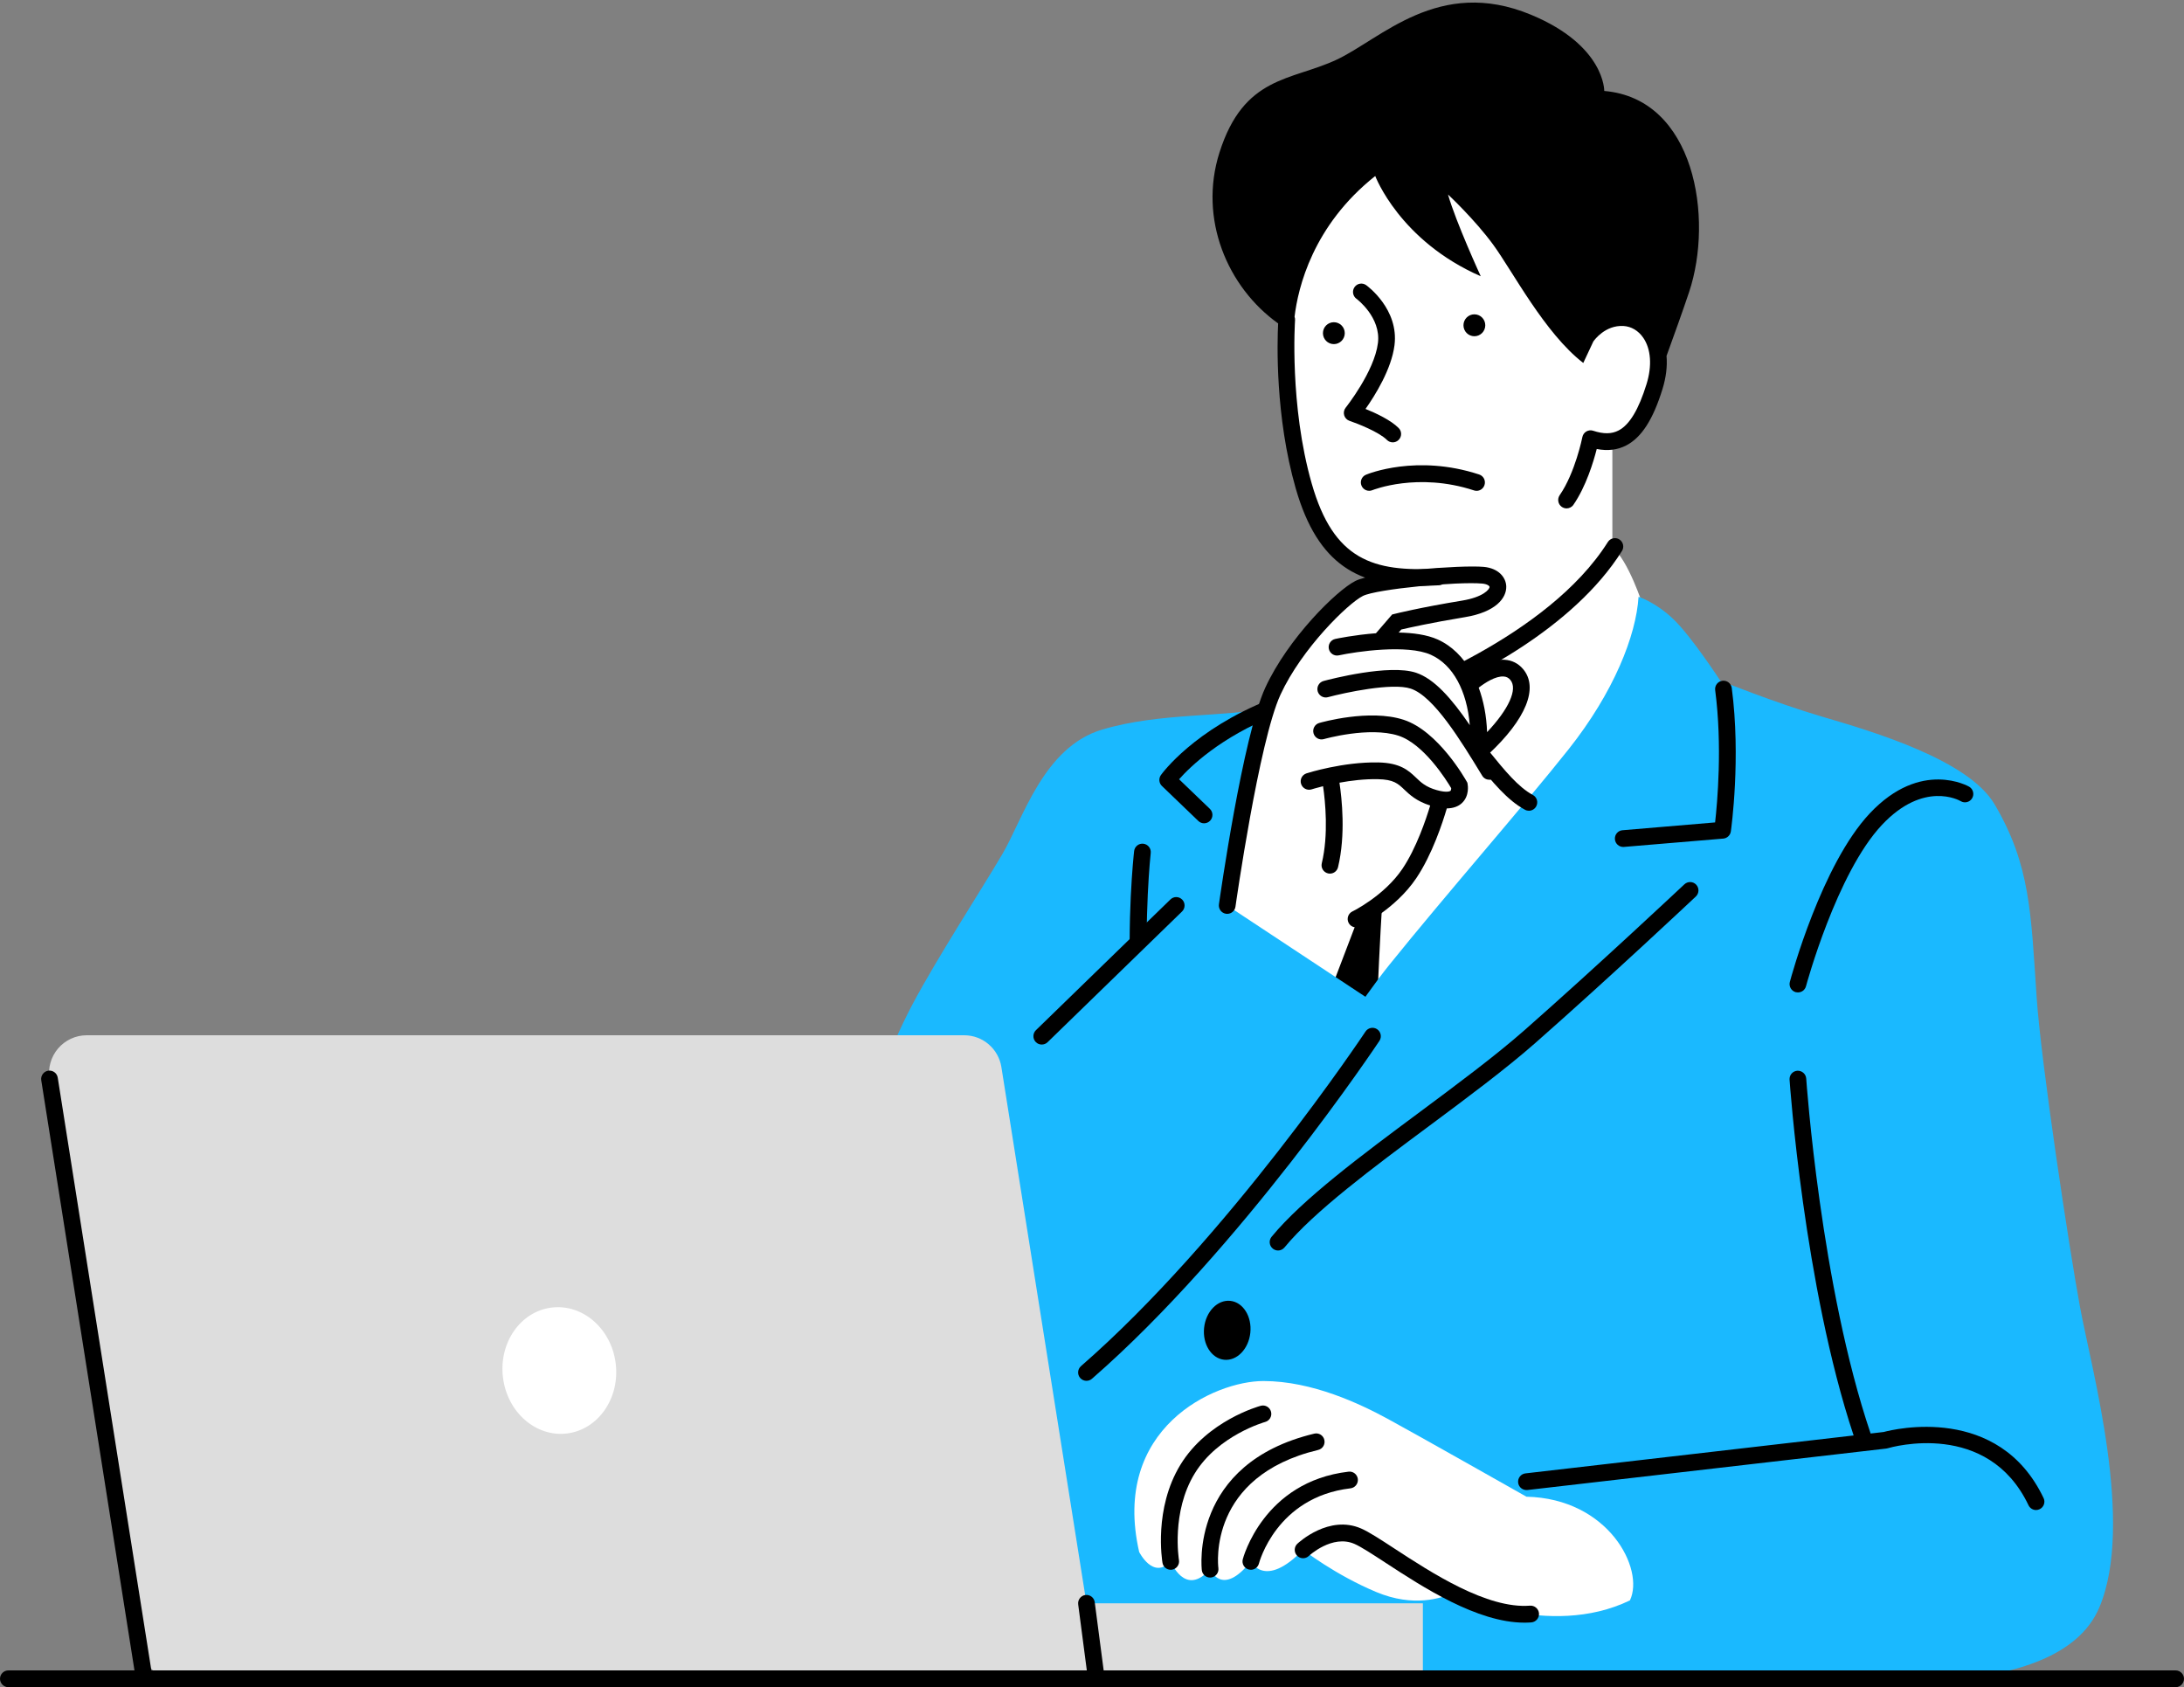 <svg width="189" height="146" viewBox="0 0 189 146" fill="none" xmlns="http://www.w3.org/2000/svg">
<rect x="0" y="0" width="189" height="146" fill="#808080" stroke="none"/>
<g clip-path="url(#clip0_45_67)">
<path d="M123.121 10.762C129.741 10.762 142.146 23.193 143.111 28.59C143.111 28.59 144.964 34.715 139.531 38.221V47.373C140.913 48.458 142.179 52.407 142.179 52.407C142.179 52.407 142.87 64.576 137.39 72.325C131.908 80.075 118.489 92.655 110.141 92.534C101.794 92.414 102.848 71.607 104.911 67.737C106.973 63.866 114.473 58.809 114.473 58.809C114.473 58.809 116.973 52.617 119.259 52.859L119.501 49.474C119.501 49.474 113.515 48.138 112.433 40.385C111.353 32.634 111.116 26.005 111.274 22.496C111.43 18.99 116.744 10.763 123.123 10.763L123.121 10.762Z" fill="white"/>
<path d="M116.441 62.302C116.441 62.302 114.633 64.86 115.297 68.826C115.297 68.826 114.342 70.985 112.311 73.905C110.607 76.356 106.745 83.279 105.601 88.665C104.456 94.045 104.517 105.633 107.709 105.707C110.902 105.783 119.153 87.456 119.153 87.456C119.153 87.456 119.64 74.511 120.304 70.277C120.304 70.277 122.732 67.98 126.488 63.502C126.488 63.502 123.099 60.465 120.916 60.592C118.73 60.72 116.441 62.302 116.441 62.302Z" fill="black"/>
<path d="M172.609 69.598C175.707 74.872 175.751 78.961 176.251 86.334C176.63 91.944 179.047 107.937 180.004 113.117C181.019 118.596 184.74 131.848 181.67 139.104C178.073 147.612 159.381 145.273 156.012 145.273H93.984C93.984 145.273 92.352 139.527 92.199 132.694C92.199 132.694 81.006 131.855 76.135 131.941C71.266 132.027 67.833 127.251 67.826 118.663C67.819 111.138 69.796 109.574 72.069 103.663C74.338 97.75 76.799 90.976 78.969 86.903C81.136 82.829 84.971 76.925 86.746 73.903C88.524 70.878 90.299 64.648 95.372 63.136C100.448 61.625 105.994 62.109 110.149 61.201L114.571 58.903C114.571 58.903 109.695 66.463 107.736 77.651C105.778 88.844 105.778 97.595 107.675 103.153C107.675 103.153 115.332 89.577 120.233 83.488C125.137 77.398 131.847 69.752 135.752 64.828C139.657 59.902 141.586 55.003 141.797 51.647C141.797 51.647 143.244 52.083 144.807 53.573C146.37 55.065 148.873 58.905 148.873 58.905C148.873 58.905 153.659 60.835 157.697 62.019C162.19 63.334 170.363 65.777 172.606 69.6L172.609 69.598Z" fill="#1AB9FF"/>
<path d="M132.308 70.157C132.194 70.157 132.078 70.13 131.97 70.071C130.45 69.262 129.127 67.632 127.848 66.059C126.96 64.964 126.12 63.931 125.265 63.213C123.425 61.669 120.846 61.317 120.821 61.312C120.489 61.269 120.23 61.003 120.194 60.668C120.162 60.333 120.36 60.017 120.677 59.906C120.81 59.862 133.917 55.206 139.14 46.905C139.352 46.566 139.799 46.464 140.137 46.678C140.473 46.893 140.575 47.341 140.361 47.681C136.12 54.426 127.305 58.746 123.253 60.453C124.181 60.792 125.256 61.311 126.193 62.096C127.155 62.905 128.077 64.041 128.968 65.14C130.157 66.603 131.386 68.117 132.645 68.788C132.998 68.977 133.134 69.414 132.946 69.769C132.817 70.014 132.566 70.157 132.308 70.157Z" fill="black"/>
<path d="M110.359 68.702C110.207 68.702 110.057 68.657 109.928 68.559C109.607 68.32 109.54 67.869 109.779 67.546C113.63 62.339 117.682 60.651 119.647 60.115C116.928 56.149 118.06 52.988 118.114 52.844C118.254 52.471 118.671 52.281 119.044 52.422C119.417 52.561 119.607 52.979 119.469 53.352C119.42 53.487 118.427 56.428 121.471 60.133C121.64 60.343 121.683 60.626 121.581 60.875C121.476 61.123 121.245 61.293 120.978 61.318C120.929 61.323 115.755 61.897 110.939 68.413C110.797 68.607 110.579 68.705 110.359 68.705V68.702Z" fill="black"/>
<path d="M140.473 73.291C140.1 73.291 139.784 73.004 139.752 72.624C139.719 72.225 140.014 71.873 140.411 71.844L148.423 71.168C148.611 69.513 149.063 64.528 148.429 59.724C148.376 59.328 148.655 58.961 149.05 58.911C149.447 58.856 149.81 59.136 149.863 59.534C150.663 65.585 149.822 71.688 149.785 71.946C149.736 72.278 149.466 72.539 149.13 72.567L140.531 73.288C140.511 73.291 140.491 73.291 140.472 73.291H140.473Z" fill="black"/>
<path d="M110.599 108.211C110.436 108.211 110.275 108.153 110.139 108.043C109.832 107.787 109.788 107.331 110.042 107.024C112.718 103.769 117.874 99.937 122.865 96.23C126.076 93.842 129.398 91.373 131.926 89.149C138.276 83.559 145.691 76.592 145.765 76.524C146.057 76.25 146.516 76.265 146.787 76.556C147.06 76.848 147.044 77.308 146.753 77.58C146.68 77.653 139.247 84.635 132.877 90.242C130.307 92.504 126.96 94.992 123.725 97.398C118.806 101.051 113.721 104.833 111.158 107.947C111.015 108.119 110.809 108.212 110.601 108.212L110.599 108.211Z" fill="black"/>
<path d="M103.855 106.323C103.627 106.323 103.403 106.217 103.261 106.014C95.819 95.335 98.046 74.533 98.145 73.65C98.19 73.251 98.547 72.965 98.945 73.011C99.34 73.057 99.626 73.414 99.582 73.813C99.557 74.023 97.318 94.955 104.446 105.181C104.675 105.509 104.595 105.962 104.269 106.193C104.142 106.282 103.999 106.323 103.855 106.323Z" fill="black"/>
<path d="M104.2 71.244C104.02 71.244 103.841 71.177 103.701 71.041L100.553 68.016C100.292 67.769 100.255 67.362 100.464 67.069C100.578 66.908 103.347 63.117 109.888 60.529C110.259 60.38 110.679 60.563 110.825 60.936C110.971 61.311 110.79 61.733 110.418 61.877C105.615 63.779 102.972 66.373 102.036 67.434L104.7 69.994C104.988 70.271 104.998 70.73 104.722 71.02C104.579 71.168 104.39 71.244 104.198 71.244H104.2Z" fill="black"/>
<path d="M155.589 85.879C155.528 85.879 155.465 85.872 155.401 85.858C155.016 85.752 154.788 85.355 154.891 84.967C155.001 84.553 157.636 74.822 161.808 70.385C166.252 65.657 170.375 68.059 170.416 68.081C170.759 68.288 170.869 68.734 170.664 69.078C170.459 69.422 170.014 69.533 169.673 69.325C169.549 69.254 166.479 67.533 162.86 71.382C158.939 75.55 156.314 85.246 156.288 85.344C156.201 85.669 155.91 85.879 155.589 85.879Z" fill="black"/>
<path d="M105.603 80.315C105.603 80.315 107.147 71.836 107.892 68.34C108.636 64.844 109.062 60.782 111.954 56.727C114.848 52.675 116.896 51.096 119.063 50.503C121.231 49.911 128.336 49.392 129.391 49.976C130.446 50.56 128.46 52.496 125.929 53.099C123.4 53.705 121.006 53.792 121.006 53.792L120.147 55.459C120.147 55.459 124.776 54.54 127.37 59.051C127.37 59.051 129.581 56.788 131.247 58.359C132.914 59.933 129.663 63.562 128.096 64.348L128.748 66.524C128.748 66.524 129.39 68.737 128.459 68.7C126.624 68.633 126.269 68.339 126.269 68.339L124.483 69.553C124.483 69.553 123.579 75.838 117.617 79.226L114.364 87.755L105.6 80.313L105.603 80.315Z" fill="white"/>
<path d="M128.534 28.148C128.534 28.671 128.111 29.096 127.59 29.096C127.069 29.096 126.646 28.672 126.646 28.148C126.646 27.624 127.069 27.2 127.59 27.2C128.111 27.2 128.534 27.624 128.534 28.148Z" fill="black"/>
<path d="M116.374 28.83C116.374 29.353 115.95 29.778 115.429 29.778C114.909 29.778 114.485 29.354 114.485 28.83C114.485 28.305 114.909 27.883 115.429 27.883C115.95 27.883 116.374 28.305 116.374 28.83Z" fill="black"/>
<path d="M120.528 38.279C120.342 38.279 120.158 38.207 120.017 38.065C119.327 37.375 117.452 36.643 116.788 36.419C116.562 36.344 116.39 36.164 116.323 35.938C116.257 35.708 116.304 35.462 116.453 35.277C116.478 35.244 118.933 32.159 119.244 29.688C119.525 27.446 117.406 25.868 117.384 25.854C117.061 25.616 116.99 25.165 117.223 24.84C117.456 24.514 117.906 24.443 118.229 24.677C118.346 24.76 121.068 26.765 120.678 29.87C120.419 31.938 118.998 34.213 118.17 35.388C119.06 35.748 120.351 36.347 121.038 37.04C121.321 37.323 121.321 37.782 121.038 38.065C120.898 38.207 120.714 38.279 120.528 38.279Z" fill="black"/>
<path d="M127.78 42.474C127.706 42.474 127.63 42.462 127.556 42.437C122.683 40.841 118.805 42.401 118.765 42.416C118.398 42.57 117.974 42.395 117.821 42.025C117.669 41.655 117.841 41.231 118.21 41.08C118.387 41.003 122.599 39.287 128.003 41.059C128.384 41.182 128.59 41.592 128.466 41.973C128.367 42.281 128.084 42.475 127.78 42.475V42.474Z" fill="black"/>
<path d="M138.83 7.873C138.83 7.873 138.908 3.934 132.479 1.271C124.495 -2.037 119.501 3.384 115.639 5.179C111.715 7.002 107.633 6.545 105.525 13.218C103.716 18.939 106.211 24.85 110.608 27.988C110.527 29.609 110.343 36.037 112.131 42.268C114.066 49.011 117.687 50.699 122.86 50.699C123.402 50.699 123.961 50.68 124.535 50.647C124.934 50.625 125.238 50.281 125.216 49.881C125.196 49.48 124.847 49.179 124.453 49.198C118.821 49.526 115.409 48.449 113.52 41.863C111.572 35.072 112.067 27.779 112.072 27.705C112.079 27.601 112.063 27.501 112.029 27.409C112.33 24.895 113.609 19.513 119.011 15.231C119.011 15.231 121.116 20.834 128.142 23.905C128.142 23.905 125.989 19.219 125.309 16.831C125.309 16.831 127.608 18.972 129.214 21.167C130.896 23.464 133.671 28.831 137.014 31.409L137.894 29.53C137.902 29.52 137.914 29.515 137.92 29.505C137.959 29.449 138.908 28.116 140.497 28.209C141.174 28.252 141.782 28.612 142.207 29.231C142.875 30.204 142.978 31.665 142.488 33.24C141.805 35.449 141.013 36.76 140.07 37.25C139.472 37.563 138.772 37.57 137.868 37.274C137.672 37.207 137.458 37.234 137.279 37.336C137.101 37.443 136.977 37.618 136.936 37.824C136.93 37.852 136.317 40.909 134.973 42.85C134.746 43.181 134.826 43.632 135.155 43.863C135.282 43.949 135.425 43.994 135.567 43.994C135.795 43.994 136.021 43.886 136.16 43.684C137.251 42.102 137.896 39.97 138.179 38.855C139.135 39.037 139.976 38.935 140.733 38.544C142.056 37.856 143.052 36.308 143.868 33.671C144.181 32.659 144.297 31.689 144.219 30.8C144.862 29.031 145.651 26.831 146.175 25.264C148.302 18.887 146.68 8.538 138.827 7.871L138.83 7.873Z" fill="black"/>
<path d="M94.022 138.742L86.659 92.341C86.408 90.755 85.047 89.587 83.446 89.587H7.496C6.546 89.587 5.641 90.007 5.022 90.734C4.404 91.461 4.135 92.423 4.284 93.368L12.085 142.524C12.336 144.108 13.696 145.274 15.295 145.274H123.133V138.742H94.021H94.022Z" fill="#DDDDDD"/>
<path d="M12.482 146C12.134 146 11.825 145.744 11.77 145.389L3.57 93.481C3.508 93.085 3.777 92.715 4.17 92.652C4.567 92.592 4.935 92.86 4.997 93.255L13.196 145.163C13.259 145.558 12.989 145.929 12.596 145.992C12.559 145.998 12.519 146.001 12.482 146.001V146Z" fill="black"/>
<path d="M188.277 144.548H95.51L94.737 138.646C94.686 138.25 94.324 137.973 93.928 138.021C93.531 138.076 93.252 138.439 93.305 138.837L94.052 144.548H0.721C0.322 144.548 0 144.874 0 145.273C0 145.671 0.323 145.998 0.721 145.998H188.277C188.675 145.998 188.999 145.673 188.999 145.273C188.999 144.873 188.674 144.548 188.277 144.548Z" fill="black"/>
<path d="M108.202 115.328C108.055 116.738 107.038 117.781 105.935 117.665C104.83 117.547 104.054 116.311 104.201 114.904C104.35 113.497 105.365 112.451 106.47 112.569C107.575 112.686 108.35 113.923 108.202 115.329V115.328Z" fill="black"/>
<path d="M53.282 117.988C53.653 120.996 51.771 123.705 49.077 124.043C46.382 124.379 43.897 122.211 43.526 119.203C43.154 116.196 45.038 113.486 47.73 113.151C50.424 112.814 52.911 114.978 53.282 117.987V117.988Z" fill="white"/>
<path d="M176.848 129.633C172.965 121.48 163.896 123.679 163.011 123.917L161.88 124.048C157.554 111.267 156.32 93.512 156.307 93.334C156.28 92.931 155.938 92.638 155.538 92.656C155.139 92.682 154.839 93.027 154.866 93.427C154.877 93.61 156.103 111.273 160.41 124.217L132.014 127.498C131.617 127.542 131.333 127.902 131.378 128.3C131.424 128.701 131.782 128.978 132.181 128.938L163.23 125.351C163.272 125.347 163.314 125.34 163.354 125.325C163.707 125.221 172.018 122.852 175.544 130.255C175.668 130.516 175.926 130.67 176.196 130.67C176.301 130.67 176.407 130.645 176.508 130.597C176.868 130.427 177.021 129.991 176.848 129.63V129.633Z" fill="black"/>
<path d="M132.098 129.517C132.098 129.517 122.4 124.028 120.067 122.766C117.734 121.502 113.578 119.507 109.332 119.507C105.086 119.507 96.142 123.588 98.581 134.295C98.581 134.295 99.798 136.745 101.311 135.111C101.311 135.111 102.55 138.271 104.722 135.784C104.722 135.784 105.718 138.286 108.248 135.111C108.248 135.111 109.424 137.562 112.765 134.114C112.765 134.114 115.534 136.271 119.089 137.76C122.351 139.13 124.769 138.279 125.744 137.855C125.744 137.855 134.026 141.884 141.051 138.489C142.345 135.784 139.206 129.677 132.098 129.516V129.517Z" fill="white"/>
<path d="M131.914 140.415C127.835 140.415 123.083 137.31 119.889 135.222C118.765 134.49 117.793 133.853 117.217 133.602C115.295 132.757 113.281 134.625 113.261 134.646C112.972 134.92 112.511 134.904 112.24 134.612C111.967 134.32 111.98 133.862 112.271 133.587C112.383 133.485 115.01 131.048 117.797 132.271C118.482 132.572 119.451 133.206 120.677 134.006C123.868 136.09 128.686 139.24 132.404 138.945C132.802 138.92 133.149 139.212 133.182 139.612C133.213 140.01 132.915 140.361 132.519 140.393C132.319 140.406 132.117 140.416 131.914 140.416V140.415Z" fill="black"/>
<path d="M108.248 135.839C108.19 135.839 108.13 135.831 108.072 135.818C107.684 135.722 107.448 135.326 107.546 134.938C107.563 134.868 109.307 128.216 116.702 127.35C117.098 127.301 117.456 127.587 117.505 127.985C117.551 128.382 117.266 128.744 116.871 128.791C110.456 129.544 108.963 135.234 108.949 135.29C108.864 135.621 108.571 135.84 108.248 135.84V135.839Z" fill="black"/>
<path d="M104.721 136.513C104.364 136.513 104.052 136.247 104.005 135.884C103.993 135.79 102.916 126.652 113.736 124.059C114.127 123.965 114.515 124.208 114.606 124.597C114.699 124.987 114.46 125.379 114.071 125.47C104.548 127.753 105.396 135.37 105.437 135.693C105.488 136.09 105.21 136.455 104.815 136.507C104.782 136.51 104.751 136.513 104.721 136.513Z" fill="black"/>
<path d="M101.311 135.839C100.966 135.839 100.661 135.591 100.6 135.237C100.568 135.047 99.829 130.553 102.154 126.748C104.487 122.935 108.918 121.7 109.106 121.648C109.491 121.545 109.888 121.772 109.992 122.159C110.096 122.547 109.868 122.945 109.483 123.049C109.444 123.061 105.412 124.194 103.387 127.508C101.344 130.848 102.019 134.947 102.025 134.991C102.093 135.384 101.83 135.76 101.437 135.83C101.394 135.837 101.354 135.839 101.313 135.839H101.311Z" fill="black"/>
<path d="M103.493 76.565L119.606 87.211C119.606 87.211 109.744 106.304 103.855 108.611C99.352 110.377 86.568 103.661 91.117 90.719C92.522 86.727 98.976 81.497 103.493 76.565Z" fill="#1AB9FF"/>
<path d="M126.978 67.722L126.922 67.622C126.823 67.444 124.459 63.248 121.453 62.281C118.507 61.331 114.342 62.509 114.167 62.561C113.783 62.669 113.562 63.072 113.671 63.459C113.78 63.845 114.18 64.068 114.565 63.958C114.605 63.946 118.48 62.847 121.012 63.66C123.219 64.373 125.187 67.527 125.586 68.204C125.583 68.281 125.572 68.388 125.524 68.432C125.516 68.438 125.281 68.642 124.322 68.368C123.381 68.099 122.969 67.706 122.536 67.288C121.906 66.691 121.195 66.011 119.258 65.976C116.225 65.922 113.188 66.882 113.062 66.922C112.681 67.045 112.471 67.453 112.594 67.836C112.716 68.217 113.124 68.427 113.503 68.308C113.513 68.305 113.897 68.183 114.496 68.034C114.686 69.337 114.982 72.223 114.385 74.703C114.292 75.093 114.531 75.484 114.919 75.577C114.975 75.592 115.034 75.598 115.089 75.598C115.416 75.598 115.711 75.376 115.792 75.041C116.465 72.233 116.121 69.09 115.915 67.73C116.9 67.55 118.069 67.402 119.233 67.426C120.607 67.45 120.978 67.805 121.541 68.342C122.009 68.79 122.605 69.336 123.767 69.705C123.406 70.904 122.561 73.411 121.358 75.19C119.777 77.53 117.064 78.857 117.037 78.869C116.677 79.042 116.524 79.476 116.697 79.838C116.821 80.097 117.079 80.251 117.35 80.251C117.455 80.251 117.56 80.229 117.661 80.178C117.787 80.119 120.749 78.678 122.555 76.004C123.939 73.956 124.853 71.155 125.204 69.955C125.744 69.946 126.181 69.799 126.507 69.499C127.184 68.869 127.022 67.937 127.003 67.835L126.981 67.722H126.978Z" fill="black"/>
<path d="M131.799 57.89C131.387 57.404 130.835 57.129 130.205 57.092C129.137 57.023 128.043 57.651 127.346 58.154C126.625 56.877 125.644 55.892 124.419 55.34C123.49 54.921 122.273 54.761 121.04 54.737L121.265 54.475C121.895 54.327 123.854 53.887 126.762 53.407C129.46 52.966 130.382 51.737 130.349 50.736C130.322 49.983 129.708 49.175 128.401 49.054C126.436 48.877 118.926 49.453 117.296 50.271C115.671 51.087 111.477 55.216 109.497 59.506C107.55 63.728 105.569 77.662 105.485 78.251C105.429 78.65 105.703 79.016 106.098 79.073C106.134 79.079 106.168 79.079 106.202 79.079C106.556 79.079 106.866 78.82 106.916 78.456C106.936 78.312 108.95 64.146 110.809 60.117C112.662 56.097 116.671 52.206 117.942 51.57C119.145 50.967 126.197 50.306 128.268 50.499C128.707 50.538 128.901 50.706 128.903 50.785C128.91 50.995 128.361 51.671 126.529 51.973C122.907 52.567 120.783 53.097 120.694 53.12L120.473 53.175L119.073 54.798C117.211 54.94 115.676 55.263 115.553 55.29C115.162 55.374 114.913 55.761 114.997 56.151C115.081 56.545 115.466 56.797 115.856 56.711C117.377 56.383 121.774 55.736 123.828 56.662C125.749 57.529 126.947 59.782 127.194 62.751C125.607 60.428 124.12 58.743 122.546 58.216C120.239 57.443 115.117 58.773 114.541 58.928C114.156 59.032 113.926 59.431 114.029 59.817C114.133 60.203 114.531 60.434 114.913 60.331C116.363 59.943 120.476 59.053 122.087 59.591C124.082 60.26 126.405 64.068 128.27 67.128C128.407 67.355 128.645 67.475 128.888 67.475C129.016 67.475 129.148 67.444 129.264 67.368C129.605 67.159 129.711 66.714 129.503 66.371C129.27 65.989 129.043 65.623 128.817 65.257C132.048 62.248 133.18 59.511 131.799 57.889V57.89ZM130.121 58.54C130.36 58.555 130.539 58.644 130.7 58.832C131.374 59.626 130.548 61.392 128.69 63.354C128.64 61.933 128.382 60.644 127.965 59.506C128.509 59.083 129.426 58.49 130.123 58.54H130.121Z" fill="black"/>
<path d="M94.022 119.489C93.82 119.489 93.619 119.403 93.476 119.24C93.214 118.938 93.248 118.479 93.547 118.217C106.275 107.132 118.051 89.442 118.169 89.264C118.39 88.931 118.839 88.841 119.172 89.061C119.504 89.287 119.594 89.734 119.374 90.069C119.256 90.245 107.374 108.098 94.496 119.311C94.36 119.43 94.189 119.488 94.022 119.488V119.489Z" fill="black"/>
<path d="M90.153 90.39C89.962 90.39 89.775 90.318 89.633 90.171C89.356 89.885 89.363 89.424 89.648 89.146L101.288 77.833C101.574 77.553 102.031 77.561 102.309 77.85C102.586 78.139 102.578 78.599 102.292 78.876L90.653 90.189C90.514 90.324 90.332 90.389 90.151 90.389L90.153 90.39Z" fill="black"/>
</g>
<defs>
<clipPath id="clip0_45_67">
<rect width="189" height="145.776" fill="white" transform="translate(0 0.224)"/>
</clipPath>
</defs>
</svg>
